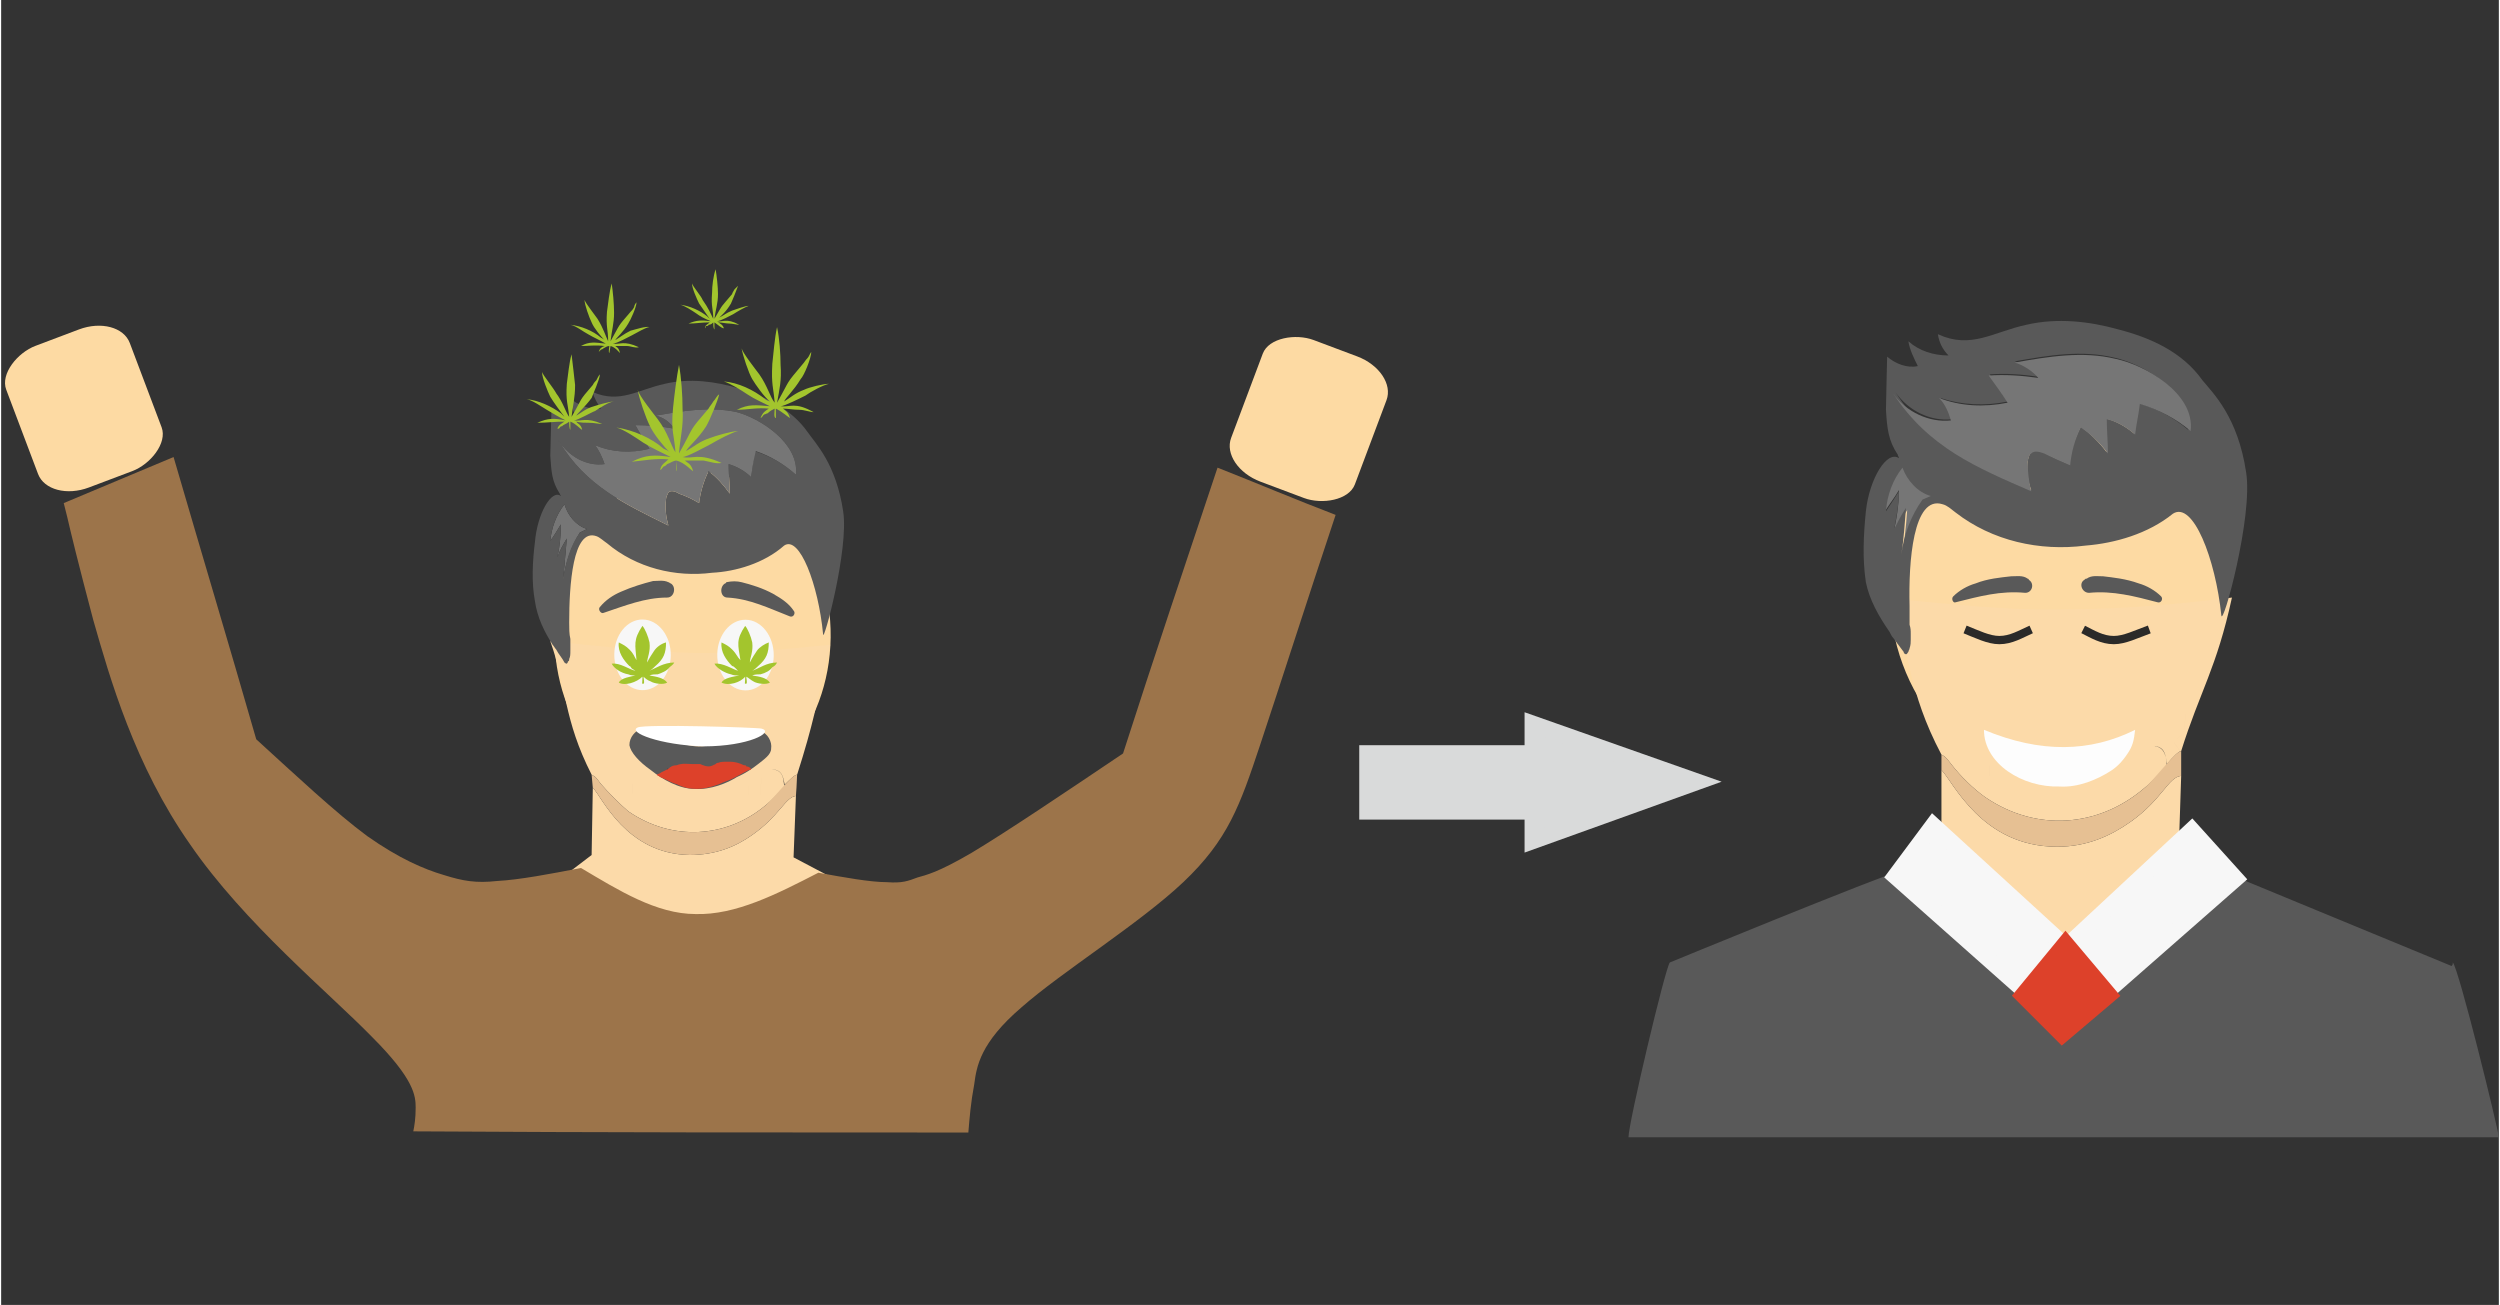 <?xml version="1.0" encoding="UTF-8"?>
<!DOCTYPE svg PUBLIC "-//W3C//DTD SVG 1.1//EN" "http://www.w3.org/Graphics/SVG/1.1/DTD/svg11.dtd">
<!-- Creator: CorelDRAW 2017 -->
<svg xmlns="http://www.w3.org/2000/svg" xml:space="preserve" width="364px" height="190px" version="1.1" style="shape-rendering:geometricPrecision; text-rendering:geometricPrecision; image-rendering:optimizeQuality; fill-rule:evenodd; clip-rule:evenodd"
viewBox="0 0 21.15 11.05"
 xmlns:xlink="http://www.w3.org/1999/xlink">
 <rect x="0" y="0" width="21.15" height="11.05" fill="#333333" stroke="none"/>
 <defs>
  <style type="text/css">
   <![CDATA[
    .str4 {stroke:#D9DADA;stroke-width:0.14;stroke-miterlimit:22.926}
    .str2 {stroke:#F7F7F7;stroke-width:0.14;stroke-miterlimit:22.926}
    .str1 {stroke:#2B2A29;stroke-width:0.07;stroke-miterlimit:22.926}
    .str0 {stroke:#2B2A29;stroke-width:0.05;stroke-miterlimit:22.926}
    .str3 {stroke:#DD412A;stroke-width:0.05;stroke-miterlimit:22.926}
    .fil0 {fill:none}
    .fil4 {fill:#2B2A29}
    .fil8 {fill:#595959}
    .fil13 {fill:#9C744A}
    .fil17 {fill:#A3C52D}
    .fil16 {fill:#A3C52D}
    .fil10 {fill:#DD412A}
    .fil3 {fill:#E6C093}
    .fil7 {fill:#F7F7F7}
    .fil2 {fill:#FCDAA9}
    .fil1 {fill:#FDDAA3}
    .fil15 {fill:#FDFDFD}
    .fil9 {fill:white}
    .fil18 {fill:#D9DADA;fill-rule:nonzero}
    .fil11 {fill:#767676;fill-rule:nonzero}
    .fil14 {fill:#767676;fill-rule:nonzero}
    .fil12 {fill:#595959;fill-rule:nonzero}
    .fil6 {fill:#595959;fill-rule:nonzero}
    .fil5 {fill:#F2F2F2;fill-rule:nonzero}
   ]]>
  </style>
 </defs>
 <g id="Слой_x0020_1">
  <rect class="fil0" width="21.15" height="11.05"/>
  <g id="_349184685792">
   <ellipse class="fil1" transform="matrix(0.529 0.007 -0.008 0.647 5.855 5.382)" rx="2.21" ry="2.15"/>
   <g>
    <path class="fil2" d="M5.9 6.37c0.08,0 0.2,0.02 0.23,-0.04 0.06,-0.14 -0.22,-0.1 -0.3,-0.1l0.01 -0.09c0.07,0 0.28,-0.01 0.33,0.02 0.09,0.05 0.13,0.19 0.02,0.25 0,0 0,0.01 0.01,0.01l0.01 0.03c0,0 0.01,0 0.01,0.01 0.02,0.04 0.04,0.05 0.03,0.11 0,0.22 -0.25,0.16 -0.43,0.16l0 -0.09c0.09,-0.01 0.29,0.04 0.32,-0.06 0.04,-0.15 -0.15,-0.12 -0.25,-0.13l0.01 -0.08zm-0.45 0.05c0.12,-0.06 0.23,-0.02 0.19,-0.19l-0.27 -0.01 0.01 -0.08c0.19,-0.01 0.39,-0.04 0.37,0.19 -0.02,0.21 -0.31,0.07 -0.28,0.29 0.1,0.03 0.21,-0.02 0.27,0.04l0 0.04c-0.05,0.05 -0.33,0.02 -0.39,0.02 0,-0.14 -0.02,-0.25 0.1,-0.3zm-0.26 0.29c-0.03,-0.12 0.02,-0.39 -0.01,-0.47 -0.02,-0.04 -0.03,0.01 -0.03,-0.11l0.14 0.01 -0.02 0.58 -0.08 -0.01zm-0.19 -0.15c0.04,0.02 0.04,0.03 0.08,0.08 0.06,0.07 0.16,0.17 0.23,0.23 0.38,0.26 0.83,0.22 1.15,-0.04 0.08,-0.06 0.13,-0.14 0.18,-0.14 -0.02,-0.17 -0.04,-0.18 -0.2,-0.18l-0.01 0.22 -0.1 0c-0.01,-0.09 -0.01,-0.51 0.02,-0.58 0.12,0 0.33,-0.02 0.38,0.04 0.04,0.04 0.04,0.11 0.04,0.17 -0.01,0.12 -0.04,0.06 -0.08,0.14 0,0 0.02,0.03 0.02,0.03 0.02,0.02 0,0.01 0.03,0.03 0.14,-0.44 0.16,-0.58 0.28,-1.1 -0.42,0.04 -0.7,0.07 -1.13,0.07 -0.44,-0.01 -0.82,-0.06 -1.24,-0.1 0.14,0.39 0.11,0.66 0.35,1.13zm0.19 0.15l0.08 0.01 0.02 -0.58 -0.14 -0.01c0,0.12 0.01,0.07 0.03,0.11 0.03,0.08 -0.02,0.35 0.01,0.47zm0.18 -0.49l0.27 0.01c0.04,0.17 -0.07,0.13 -0.19,0.19 -0.12,0.05 -0.1,0.16 -0.1,0.3 0.06,0 0.34,0.03 0.39,-0.02l0 -0.04c-0.06,-0.06 -0.17,-0.01 -0.27,-0.04 -0.03,-0.22 0.26,-0.08 0.28,-0.29 0.02,-0.23 -0.18,-0.2 -0.37,-0.19l-0.01 0.08zm0.46 0.01c0.08,0 0.36,-0.04 0.3,0.1 -0.03,0.06 -0.15,0.04 -0.23,0.04l-0.01 0.08c0.1,0.01 0.29,-0.02 0.25,0.13 -0.03,0.1 -0.23,0.05 -0.32,0.06l0 0.09c0.18,0 0.43,0.06 0.43,-0.16 0.01,-0.06 -0.01,-0.07 -0.03,-0.11 0,-0.01 -0.01,-0.01 -0.01,-0.01l-0.01 -0.03c-0.01,0 -0.01,-0.01 -0.01,-0.01 0.11,-0.06 0.07,-0.2 -0.02,-0.25 -0.05,-0.03 -0.26,-0.02 -0.33,-0.02l-0.01 0.09zm0.84 0.1c-0.01,0.12 -0.12,0.08 -0.23,0.08l0 -0.17c0.1,0 0.23,-0.03 0.23,0.09zm-0.32 -0.18c-0.03,0.07 -0.03,0.49 -0.02,0.58l0.1 0 0.01 -0.22c0.14,0 0.18,0.01 0.19,0.14 0.05,-0.05 0.09,-0.09 0.11,-0.09 -0.03,-0.02 -0.01,-0.01 -0.03,-0.03l-0.02 -0.03c0.04,-0.08 0.07,-0.02 0.08,-0.14 0,-0.06 0,-0.13 -0.04,-0.17 -0.05,-0.06 -0.26,-0.04 -0.38,-0.04zm0.09 0.26c0.11,0 0.22,0.04 0.23,-0.08 0,-0.12 -0.13,-0.09 -0.23,-0.09l0 0.17z"/>
    <path class="fil2" d="M5 7.24l-0.21 0.16c-0.05,0.38 0.91,0.74 1.04,0.75l0.84 -0.21 0.4 -0.49 -0.36 -0.19 0.02 -0.52c-0.09,0.01 -0.14,0.17 -0.37,0.33 -0.14,0.1 -0.31,0.17 -0.53,0.17 -0.54,-0.01 -0.74,-0.49 -0.82,-0.57l-0.01 0.57z"/>
    <path class="fil3" d="M5.01 6.67c0.08,0.08 0.28,0.56 0.82,0.57 0.22,0 0.39,-0.07 0.53,-0.17 0.23,-0.16 0.28,-0.32 0.37,-0.33 0.01,-0.14 0,0 0.01,-0.18 -0.05,0 -0.2,0.21 -0.28,0.27 -0.32,0.26 -0.77,0.3 -1.15,0.04 -0.07,-0.06 -0.17,-0.16 -0.23,-0.23 -0.04,-0.05 -0.04,-0.06 -0.08,-0.08l0.01 0.11z"/>
   </g>
   <path class="fil4" d="M5.89 6.58c0.06,0 0.13,-0.03 0.17,-0.07 0.02,-0.01 0.04,-0.04 0.05,-0.07 0.02,-0.03 0.02,-0.06 0.03,-0.11 -0.15,0.1 -0.31,0.1 -0.49,0 0,0.15 0.12,0.25 0.24,0.25z"/>
   <g>
    <path class="fil5" d="M6.84 5.36c0,0 0,0 0,0l0 -0.06c0,0 0,0 0,0l0 0.06z"/>
    <path class="fil6" d="M5.65 4.93c-0.04,-0.02 -0.09,-0.01 -0.13,-0.01 -0.08,0.02 -0.18,0.05 -0.27,0.09 -0.07,0.03 -0.13,0.07 -0.18,0.13 -0.02,0.02 0.01,0.06 0.03,0.05 0.18,-0.06 0.35,-0.13 0.54,-0.13 0.06,0 0.08,-0.09 0.03,-0.12 -0.01,0 -0.01,-0.01 -0.02,-0.01z"/>
    <path class="fil6" d="M6.14 4.93c0.05,-0.01 0.09,-0.01 0.13,0 0.08,0.02 0.18,0.05 0.27,0.1 0.07,0.04 0.13,0.08 0.17,0.14 0.02,0.02 0,0.06 -0.03,0.05 -0.18,-0.07 -0.34,-0.15 -0.53,-0.16 -0.06,0 -0.07,-0.09 -0.02,-0.12 0,0 0.01,0 0.01,-0.01z"/>
    <ellipse class="fil7" transform="matrix(0.556 0.01 -0.007 0.767 5.431 5.545)" rx="0.43" ry="0.39"/>
    <ellipse class="fil7" transform="matrix(0.556 0.01 -0.007 0.767 6.303 5.547)" rx="0.43" ry="0.39"/>
   </g>
   <path class="fil8" d="M5.58 6.22c0.07,0.04 0.16,0.08 0.24,0.09 0.08,0.02 0.15,0.01 0.22,-0.01 0.07,-0.02 0.14,-0.05 0.21,-0.08 0.06,-0.03 0.13,-0.06 0.18,-0.03 0.06,0.02 0.1,0.09 0.09,0.15 0,0.05 -0.06,0.09 -0.11,0.13 -0.04,0.03 -0.09,0.07 -0.18,0.11 -0.08,0.05 -0.22,0.11 -0.36,0.1 -0.13,0 -0.27,-0.08 -0.37,-0.16 -0.1,-0.07 -0.17,-0.15 -0.18,-0.21 0,-0.07 0.05,-0.12 0.1,-0.14 0.05,-0.01 0.09,0.02 0.16,0.05z"/>
   <path class="fil9" d="M6.44 6.17c0.11,0.03 -0.11,0.15 -0.49,0.15 -0.37,-0.01 -0.65,-0.12 -0.56,-0.16 0.06,-0.03 1.02,0 1.05,0.01z"/>
   <path class="fil0 str0" d="M5.63 6.53c0.05,0.03 0.09,0.05 0.14,0.07 0.04,0.02 0.08,0.03 0.13,0.03 0.04,0 0.09,-0.01 0.15,-0.04 0.06,-0.02 0.14,-0.06 0.21,-0.1"/>
   <path class="fil10" d="M5.58 6.58c0.05,0.02 0.1,0.05 0.14,0.06 0.06,0.03 0.11,0.04 0.17,0.04 0.05,0 0.11,-0.01 0.19,-0.04 0.04,-0.02 0.08,-0.03 0.12,-0.05 0.04,-0.02 0.09,-0.05 0.13,-0.07 0.01,0 0.02,0 0.02,-0.01 -0.01,-0.01 -0.02,-0.02 -0.04,-0.02 0,-0.01 -0.01,-0.01 -0.02,-0.01 -0.04,-0.02 -0.08,-0.03 -0.12,-0.03 0,0 -0.01,0 -0.01,0 -0.04,0 -0.07,0 -0.09,0.01 -0.01,0 -0.01,0 -0.02,0.01 -0.02,0.01 -0.04,0.02 -0.06,0.02 -0.02,0 -0.05,-0.01 -0.07,-0.02 -0.02,0 -0.03,0 -0.07,0 -0.03,0 -0.08,-0.01 -0.13,0.01 -0.03,0 -0.05,0.01 -0.07,0.03 -0.02,0.01 -0.04,0.02 -0.06,0.03 -0.01,0.01 -0.02,0.01 -0.04,0.02 0,0 0,0 0,0 0.01,0.01 0.02,0.01 0.03,0.02z"/>
   <path class="fil11" d="M4.71 4.72c0.02,-0.06 0.05,-0.11 0.08,-0.16 -0.01,0.12 -0.02,0.23 -0.03,0.34 0.02,-0.14 0.07,-0.28 0.14,-0.39l0.06 -0.03c-0.09,-0.03 -0.16,-0.11 -0.19,-0.21 -0.07,0.09 -0.11,0.2 -0.12,0.31 0.03,-0.04 0.06,-0.09 0.09,-0.14 0,0.09 -0.01,0.19 -0.03,0.28z"/>
   <path class="fil12" d="M4.77 4.27c0.03,0.1 0.1,0.18 0.19,0.21l-0.06 0.03c-0.08,0.11 -0.12,0.25 -0.14,0.39 0.01,-0.11 0.02,-0.22 0.03,-0.34 -0.03,0.05 -0.06,0.1 -0.08,0.16 0.02,-0.09 0.03,-0.19 0.03,-0.28 -0.03,0.05 -0.06,0.1 -0.09,0.14 0.01,-0.11 0.05,-0.22 0.12,-0.31zm0.34 -0.34c-0.02,-0.06 -0.05,-0.12 -0.08,-0.16 0.14,0.06 0.3,0.07 0.46,0.03 -0.04,-0.06 -0.08,-0.13 -0.12,-0.2 0.11,0 0.22,0.01 0.33,0.03 -0.04,-0.06 -0.1,-0.1 -0.16,-0.11 0.23,-0.04 0.46,-0.08 0.69,-0.03 0.19,0.05 0.53,0.26 0.5,0.53 -0.1,-0.09 -0.22,-0.16 -0.35,-0.2 -0.01,0.08 -0.02,0.15 -0.03,0.22 -0.05,-0.05 -0.12,-0.09 -0.19,-0.11 0,0.09 0.01,0.17 0.01,0.25 -0.05,-0.07 -0.11,-0.14 -0.18,-0.19 -0.04,0.08 -0.07,0.18 -0.08,0.27 -0.05,-0.03 -0.11,-0.06 -0.17,-0.08 -0.03,-0.02 -0.07,-0.03 -0.09,-0.01 -0.01,0.02 -0.02,0.04 -0.02,0.06 -0.01,0.07 0,0.15 0.02,0.22 -0.36,-0.18 -0.7,-0.33 -0.93,-0.72 0.09,0.14 0.24,0.22 0.39,0.2zm-0.34 1.68c0,0 0.01,0.01 0.02,0.01l0 0c0,0 0.01,-0.01 0.01,-0.02 0.01,0 0.01,-0.01 0.01,-0.02l0 0c0.01,-0.02 0.01,-0.04 0.01,-0.07 0,0 0,0 0,-0.01 0,0 0,-0.01 0,-0.01 0,-0.01 0,-0.01 0,-0.02 0,-0.02 0,-0.04 0,-0.06l0 0 0 0 0 0c-0.01,-0.04 -0.01,-0.09 -0.01,-0.14 0,-0.31 0.03,-0.8 0.23,-0.73 0.03,0.01 0.06,0.04 0.09,0.06 0.25,0.21 0.58,0.29 0.89,0.25 0.2,-0.01 0.44,-0.08 0.61,-0.23 0.13,-0.09 0.29,0.33 0.33,0.75 0,0.09 0.22,-0.72 0.17,-1.04 -0.06,-0.4 -0.23,-0.57 -0.3,-0.67 -0.14,-0.2 -0.36,-0.3 -0.58,-0.37 -0.2,-0.06 -0.42,-0.09 -0.63,-0.04 -0.23,0.05 -0.38,0.17 -0.61,0.07 0.01,0.05 0.04,0.1 0.07,0.14 -0.1,0.01 -0.2,-0.03 -0.28,-0.1 0.02,0.06 0.05,0.13 0.07,0.18 -0.07,0.02 -0.16,-0.02 -0.21,-0.07 0,0.04 -0.01,0.34 -0.01,0.39 0.01,0.13 0.01,0.21 0.08,0.32 0,0.01 0.01,0.01 0.01,0.02 -0.08,-0.06 -0.2,0.15 -0.22,0.39 -0.02,0.16 -0.03,0.34 0,0.5 0.02,0.14 0.08,0.26 0.15,0.37 0.01,0.01 0.02,0.03 0.03,0.04 0.02,0.04 0.05,0.07 0.07,0.11z"/>
   <path class="fil11" d="M5.65 4.45c-0.02,-0.07 -0.03,-0.15 -0.02,-0.22 0,-0.02 0.01,-0.04 0.02,-0.06 0.02,-0.02 0.06,-0.01 0.09,0.01 0.06,0.02 0.12,0.05 0.17,0.08 0.01,-0.09 0.04,-0.19 0.08,-0.27 0.07,0.05 0.13,0.12 0.18,0.19 0,-0.08 -0.01,-0.16 -0.01,-0.25 0.07,0.02 0.14,0.06 0.19,0.11 0.01,-0.07 0.02,-0.14 0.04,-0.22 0.12,0.04 0.24,0.11 0.34,0.2 0.03,-0.27 -0.31,-0.48 -0.5,-0.53 -0.23,-0.05 -0.46,-0.01 -0.69,0.03 0.06,0.01 0.12,0.05 0.16,0.11 -0.11,-0.02 -0.22,-0.03 -0.33,-0.03 0.04,0.07 0.08,0.14 0.12,0.2 -0.16,0.04 -0.32,0.03 -0.46,-0.03 0.03,0.04 0.06,0.1 0.08,0.16 -0.15,0.02 -0.3,-0.06 -0.39,-0.2 0.23,0.39 0.57,0.54 0.93,0.72z"/>
  </g>
  <rect class="fil1" transform="matrix(0.19 -0.506 0.708 0.266 10.324 3.951)" width="2.37" height="1.48" rx="0.48" ry="0.48"/>
  <path class="fil13" d="M4.91 7.35c-0.26,0.05 -0.52,0.1 -0.71,0.11 -0.18,0.02 -0.29,0 -0.45,-0.05 -0.17,-0.05 -0.38,-0.14 -0.65,-0.33 -0.27,-0.2 -0.6,-0.51 -0.94,-0.82 -0.23,-0.8 -0.47,-1.6 -0.7,-2.39 -0.31,0.13 -0.62,0.26 -0.93,0.39 0,0 0,0 0.03,0.12 0.03,0.13 0.09,0.38 0.22,0.87 0.14,0.49 0.35,1.23 0.82,1.9 0.46,0.67 1.18,1.26 1.54,1.63 0.36,0.36 0.37,0.5 0.37,0.6 0,0.09 -0.01,0.15 -0.02,0.2 1.57,0.01 3.13,0.01 4.7,0.01 0.01,-0.12 0.02,-0.25 0.05,-0.41 0.02,-0.15 0.05,-0.35 0.4,-0.65 0.34,-0.3 1,-0.71 1.37,-1.06 0.38,-0.36 0.48,-0.65 0.65,-1.16 0.17,-0.51 0.4,-1.23 0.64,-1.95 -0.34,-0.13 -0.67,-0.27 -1,-0.4 -0.27,0.81 -0.54,1.61 -0.8,2.42 -0.49,0.33 -0.98,0.66 -1.28,0.84 -0.29,0.17 -0.39,0.19 -0.46,0.21 -0.08,0.03 -0.13,0.05 -0.26,0.04 -0.14,0 -0.36,-0.04 -0.58,-0.08 -0.35,0.18 -0.7,0.36 -1.04,0.35 -0.33,0 -0.65,-0.2 -0.97,-0.39z"/>
  <rect class="fil1" transform="matrix(-0.191 -0.506 0.707 -0.267 0.404 4.256)" width="2.37" height="1.48" rx="0.48" ry="0.48"/>
  <ellipse class="fil1" cx="17.41" cy="4.99" rx="1.42" ry="1.63"/>
  <g id="_349184693792">
   <path class="fil2" d="M17.47 6.15c0.1,0 0.25,0.03 0.28,-0.05 0.07,-0.16 -0.26,-0.11 -0.36,-0.11l0.02 -0.1c0.08,-0.01 0.32,-0.02 0.38,0.02 0.11,0.06 0.16,0.21 0.03,0.28 0,0.01 0,0.01 0.01,0.02l0.01 0.03c0.01,0 0.01,0.01 0.01,0.01 0.03,0.05 0.05,0.07 0.05,0.13 -0.01,0.26 -0.3,0.19 -0.51,0.19l0 -0.1c0.11,-0.02 0.34,0.04 0.37,-0.07 0.05,-0.18 -0.17,-0.14 -0.29,-0.15l0 -0.1zm-0.52 0.06c0.14,-0.06 0.27,-0.02 0.22,-0.22l-0.32 -0.01 0.01 -0.09c0.22,-0.02 0.46,-0.05 0.44,0.22 -0.02,0.25 -0.36,0.08 -0.32,0.35 0.12,0.03 0.24,-0.04 0.31,0.03l0 0.06c-0.06,0.05 -0.39,0.03 -0.45,0.02 0,-0.16 -0.03,-0.29 0.11,-0.36zm-0.3 0.36c-0.03,-0.15 0.02,-0.46 -0.02,-0.56 -0.02,-0.05 -0.03,0.01 -0.04,-0.12l0.16 0 -0.01 0.68 -0.09 0zm-0.22 -0.18c0.04,0.02 0.05,0.04 0.09,0.09 0.07,0.09 0.18,0.2 0.28,0.27 0.44,0.3 0.96,0.25 1.34,-0.07 0.09,-0.07 0.15,-0.16 0.2,-0.17 -0.01,-0.19 -0.04,-0.2 -0.23,-0.2l0 0.26 -0.12 0c-0.02,-0.11 -0.02,-0.6 0.01,-0.69 0.15,0.01 0.39,-0.02 0.45,0.05 0.04,0.04 0.05,0.12 0.04,0.2 -0.01,0.14 -0.04,0.07 -0.09,0.16 0,0 0.03,0.04 0.03,0.04 0.02,0.03 0,0.01 0.03,0.03 0.16,-0.51 0.3,-0.7 0.43,-1.3 -0.49,0.06 -0.94,0.1 -1.44,0.1 -0.51,0.01 -0.96,-0.05 -1.45,-0.09 0.17,0.46 0.14,0.77 0.43,1.32zm0.22 0.18l0.09 0 0.01 -0.68 -0.16 0c0.01,0.13 0.02,0.07 0.04,0.12 0.04,0.1 -0.01,0.41 0.02,0.56zm0.2 -0.59l0.32 0.01c0.05,0.2 -0.08,0.16 -0.22,0.22 -0.14,0.07 -0.11,0.2 -0.11,0.36 0.06,0.01 0.39,0.03 0.45,-0.02l0 -0.06c-0.07,-0.07 -0.19,0 -0.31,-0.03 -0.04,-0.27 0.3,-0.1 0.32,-0.35 0.02,-0.27 -0.22,-0.24 -0.44,-0.22l-0.01 0.09zm0.54 0.01c0.1,0 0.43,-0.05 0.36,0.11 -0.03,0.08 -0.18,0.05 -0.28,0.05l0 0.1c0.12,0.01 0.34,-0.03 0.29,0.15 -0.03,0.11 -0.26,0.05 -0.37,0.07l0 0.1c0.21,0 0.5,0.07 0.51,-0.19 0,-0.06 -0.02,-0.08 -0.05,-0.13 0,0 0,-0.01 -0.01,-0.01l-0.01 -0.03c-0.01,-0.01 -0.01,-0.01 -0.01,-0.02 0.13,-0.07 0.08,-0.22 -0.03,-0.28 -0.06,-0.04 -0.3,-0.03 -0.38,-0.02l-0.02 0.1zm0.99 0.1c-0.01,0.14 -0.14,0.1 -0.27,0.1l0 -0.2c0.12,0 0.27,-0.04 0.27,0.1zm-0.38 -0.21c-0.03,0.09 -0.03,0.58 -0.01,0.69l0.12 0 0 -0.26c0.17,0 0.21,0.01 0.23,0.16 0.05,-0.06 0.1,-0.11 0.12,-0.11 -0.03,-0.02 -0.01,0 -0.03,-0.03l-0.03 -0.04c0.05,-0.09 0.08,-0.02 0.09,-0.16 0.01,-0.08 0,-0.16 -0.04,-0.2 -0.06,-0.07 -0.3,-0.04 -0.45,-0.05zm0.11 0.31c0.13,0 0.26,0.04 0.27,-0.1 0,-0.14 -0.15,-0.1 -0.27,-0.1l0 0.2z"/>
   <path class="fil2" d="M16.43 7.18c0.09,0.04 -0.33,0.14 -0.24,0.19 -0.06,0.45 1.14,0.99 1.3,1l0.92 -0.39 0.46 -0.58 -0.43 -0.22 0.02 -0.61c-0.11,0.01 -0.16,0.2 -0.43,0.39 -0.17,0.12 -0.37,0.21 -0.62,0.21 -0.64,0 -0.88,-0.55 -0.98,-0.65l0 0.66z"/>
   <path class="fil3" d="M16.43 6.52c0.1,0.1 0.34,0.65 0.98,0.65 0.25,0 0.45,-0.09 0.62,-0.21 0.27,-0.19 0.32,-0.38 0.43,-0.39 0,-0.16 0,0 0,-0.21 -0.05,0 -0.23,0.25 -0.32,0.32 -0.38,0.32 -0.9,0.37 -1.34,0.07 -0.1,-0.07 -0.21,-0.18 -0.28,-0.27 -0.04,-0.05 -0.05,-0.07 -0.09,-0.09l0 0.13z"/>
   <path class="fil8" d="M14.13 8.15c-0.04,0.05 -0.35,1.36 -0.35,1.48l7.37 0c-0.01,-0.09 -0.34,-1.43 -0.39,-1.48 0,0 0,0.01 0,0.01 0,0.01 -0.01,0.02 -0.01,0.02l-1.72 -0.71 -0.3 -0.13c-0.29,0.84 -0.79,0.28 -1.31,0.62 -0.4,-0.41 -1.03,0.02 -1.25,-0.62 -0.34,0.11 -2.04,0.81 -2.04,0.81z"/>
  </g>
  <path class="fil14" d="M16.02 4.53c0.04,-0.08 0.08,-0.15 0.12,-0.21 -0.01,0.15 -0.03,0.31 -0.05,0.46 0.03,-0.19 0.1,-0.38 0.21,-0.54l0.09 -0.04c-0.13,-0.04 -0.24,-0.15 -0.28,-0.28 -0.1,0.12 -0.16,0.27 -0.17,0.43 0.04,-0.07 0.09,-0.13 0.13,-0.2 0,0.13 -0.02,0.25 -0.05,0.38z"/>
  <path class="fil6" d="M16.1 3.96c0.04,0.11 0.13,0.21 0.24,0.24l-0.07 0.03c-0.1,0.14 -0.16,0.3 -0.18,0.47 0.02,-0.13 0.03,-0.27 0.04,-0.4 -0.04,0.06 -0.07,0.12 -0.1,0.18 0.02,-0.11 0.04,-0.21 0.04,-0.32 -0.03,0.05 -0.07,0.11 -0.11,0.17 0.01,-0.14 0.06,-0.27 0.14,-0.37zm0.42 -0.41c-0.02,-0.07 -0.05,-0.13 -0.1,-0.18 0.18,0.06 0.38,0.07 0.57,0.03 -0.05,-0.08 -0.1,-0.15 -0.15,-0.23 0.14,-0.01 0.27,0 0.41,0.02 -0.05,-0.06 -0.12,-0.11 -0.2,-0.13 0.28,-0.05 0.57,-0.1 0.85,-0.03 0.23,0.05 0.66,0.29 0.62,0.61 -0.13,-0.11 -0.27,-0.18 -0.43,-0.23 -0.01,0.09 -0.02,0.17 -0.03,0.26 -0.07,-0.06 -0.16,-0.11 -0.25,-0.13 0.01,0.1 0.01,0.2 0.02,0.29 -0.06,-0.08 -0.14,-0.16 -0.22,-0.22 -0.05,0.1 -0.09,0.21 -0.1,0.32 -0.07,-0.03 -0.14,-0.06 -0.21,-0.1 -0.04,-0.01 -0.08,-0.03 -0.11,0 -0.02,0.02 -0.02,0.04 -0.03,0.07 -0.01,0.09 0,0.17 0.03,0.25 -0.45,-0.2 -0.86,-0.37 -1.15,-0.83 0.11,0.16 0.3,0.25 0.48,0.23zm-0.41 1.97c0,0.01 0.01,0.02 0.02,0.02l0 0c0.01,0 0.01,-0.01 0.02,-0.02 0,-0.01 0.01,-0.02 0.01,-0.03l0 0c0.01,-0.03 0.01,-0.05 0.01,-0.07 0,-0.01 0,-0.01 0,-0.02 0,-0.01 0,-0.01 0,-0.02 0,0 0,-0.01 0,-0.01 0,-0.03 0,-0.05 -0.01,-0.08l0 0 0 0 0 0c0,-0.05 0,-0.1 0,-0.16 -0.01,-0.37 0.03,-0.94 0.28,-0.86 0.04,0.01 0.07,0.04 0.11,0.07 0.31,0.24 0.71,0.33 1.1,0.28 0.25,-0.02 0.53,-0.1 0.74,-0.27 0.17,-0.11 0.36,0.38 0.41,0.86 0.01,0.11 0.27,-0.84 0.21,-1.21 -0.07,-0.47 -0.28,-0.67 -0.37,-0.78 -0.17,-0.24 -0.44,-0.36 -0.71,-0.43 -0.25,-0.07 -0.52,-0.1 -0.78,-0.04 -0.28,0.06 -0.47,0.21 -0.75,0.08 0.01,0.07 0.04,0.13 0.09,0.18 -0.13,0 -0.25,-0.04 -0.34,-0.12 0.01,0.07 0.05,0.15 0.08,0.21 -0.09,0.02 -0.19,-0.02 -0.26,-0.08 0,0.05 -0.01,0.39 -0.01,0.45 0.01,0.16 0.02,0.26 0.1,0.38 0,0.01 0.01,0.02 0.01,0.03 -0.1,-0.07 -0.25,0.17 -0.28,0.45 -0.02,0.2 -0.03,0.4 0,0.6 0.03,0.15 0.11,0.29 0.2,0.42 0.01,0.02 0.02,0.04 0.03,0.05 0.03,0.04 0.06,0.08 0.09,0.12z"/>
  <path class="fil14" d="M17.19 4.16c-0.02,-0.08 -0.03,-0.17 -0.03,-0.25 0.01,-0.03 0.01,-0.06 0.03,-0.07 0.03,-0.03 0.08,-0.01 0.11,0 0.08,0.04 0.15,0.07 0.22,0.1 0.01,-0.11 0.04,-0.22 0.09,-0.32 0.09,0.06 0.17,0.14 0.23,0.22 0,-0.09 -0.01,-0.19 -0.01,-0.29 0.09,0.02 0.17,0.07 0.24,0.13 0.01,-0.09 0.03,-0.17 0.04,-0.26 0.16,0.05 0.3,0.12 0.43,0.23 0.04,-0.32 -0.39,-0.56 -0.63,-0.61 -0.28,-0.07 -0.58,-0.02 -0.86,0.03 0.07,0.02 0.15,0.07 0.2,0.13 -0.14,-0.02 -0.28,-0.03 -0.42,-0.02 0.05,0.07 0.11,0.15 0.16,0.23 -0.2,0.04 -0.4,0.03 -0.58,-0.04 0.05,0.05 0.08,0.12 0.1,0.19 -0.18,0.02 -0.38,-0.07 -0.49,-0.23 0.3,0.46 0.71,0.63 1.17,0.83z"/>
  <g id="_349184695392">
   <path class="fil15" d="M17.43 6.66c0.16,0.01 0.32,-0.06 0.43,-0.13 0.05,-0.03 0.1,-0.08 0.14,-0.14 0.05,-0.07 0.06,-0.12 0.07,-0.21 -0.38,0.19 -0.8,0.2 -1.28,0 0,0.29 0.33,0.49 0.64,0.48z"/>
   <path class="fil0 str1" d="M16.63 5.33c0.1,0.04 0.2,0.09 0.29,0.09 0.1,0 0.18,-0.05 0.27,-0.09"/>
   <path class="fil5" d="M18.62 5.29c0,0 0,0 0,0l0 -0.06c0,0 0,0 0,0l0 0.06z"/>
   <path class="fil6" d="M17.16 4.9c-0.04,-0.03 -0.09,-0.02 -0.14,-0.02 -0.09,0.01 -0.2,0.02 -0.3,0.06 -0.07,0.02 -0.14,0.06 -0.19,0.11 -0.02,0.02 0,0.06 0.02,0.05 0.2,-0.05 0.38,-0.1 0.59,-0.08 0.06,0 0.08,-0.08 0.03,-0.11 0,-0.01 -0.01,-0.01 -0.01,-0.01z"/>
   <path class="fil0 str1" d="M18.19 5.33c-0.11,0.04 -0.21,0.09 -0.3,0.09 -0.1,0 -0.18,-0.05 -0.26,-0.09"/>
   <path class="fil6" d="M17.66 4.9c0.04,-0.03 0.09,-0.02 0.14,-0.02 0.08,0.01 0.19,0.02 0.3,0.06 0.07,0.02 0.14,0.06 0.19,0.11 0.02,0.02 0,0.06 -0.03,0.05 -0.19,-0.05 -0.38,-0.1 -0.58,-0.08 -0.06,0 -0.09,-0.08 -0.04,-0.11 0.01,-0.01 0.01,-0.01 0.02,-0.01z"/>
  </g>
  <path class="fil16" d="M6.1 5.44c-0.01,0.08 0.04,0.15 0.09,0.2 0.01,0 0.02,0.01 0.03,0.02 0.01,0.01 0.01,0.01 0.02,0.02 -0.04,-0.01 -0.13,-0.07 -0.2,-0.06 0.02,0.04 0.09,0.08 0.14,0.09 0.02,0.01 0.05,0.01 0.07,0.01 -0.05,0.01 -0.13,0.02 -0.15,0.06 0.06,0.03 0.16,0 0.2,-0.05l0 0.02c0,0.04 -0.01,0.04 0.01,0.04 0.01,-0.01 0,-0.04 0,-0.06 0.02,0.01 0.04,0.03 0.06,0.04 0.03,0.02 0.11,0.03 0.14,0.01 -0.03,-0.04 -0.08,-0.05 -0.15,-0.06 0.02,-0.01 0.05,-0.01 0.07,-0.01 0.04,-0.01 0.08,-0.03 0.1,-0.06 0.02,-0.01 0.03,-0.02 0.04,-0.04 -0.09,0 -0.15,0.05 -0.21,0.07 0.02,-0.01 0.04,-0.03 0.05,-0.04 0.07,-0.06 0.09,-0.11 0.09,-0.2 -0.03,0.01 -0.08,0.04 -0.1,0.07 -0.02,0.03 -0.04,0.06 -0.06,0.1 0,-0.04 0.03,-0.09 0.02,-0.17 -0.01,-0.05 -0.04,-0.12 -0.06,-0.14 -0.08,0.12 -0.06,0.16 -0.04,0.29 -0.03,-0.03 -0.03,-0.05 -0.07,-0.09 -0.03,-0.03 -0.05,-0.04 -0.09,-0.06z"/>
  <path class="fil16" d="M5.23 5.44c-0.01,0.08 0.04,0.15 0.09,0.2 0.01,0 0.01,0.01 0.02,0.02 0.01,0.01 0.02,0.01 0.03,0.02 -0.05,-0.01 -0.13,-0.07 -0.2,-0.06 0.02,0.04 0.08,0.08 0.14,0.09 0.02,0.01 0.05,0.01 0.06,0.01 -0.04,0.01 -0.12,0.02 -0.14,0.06 0.05,0.03 0.15,0 0.2,-0.05l0 0.02c0,0.04 -0.01,0.04 0.01,0.04 0.01,-0.01 0,-0.04 0,-0.06 0.01,0.01 0.03,0.03 0.06,0.04 0.03,0.02 0.11,0.03 0.14,0.01 -0.03,-0.04 -0.09,-0.05 -0.15,-0.06 0.02,-0.01 0.05,-0.01 0.07,-0.01 0.03,-0.01 0.08,-0.03 0.1,-0.06 0.01,-0.01 0.03,-0.02 0.04,-0.04 -0.09,0 -0.16,0.05 -0.21,0.07 0.02,-0.01 0.04,-0.03 0.05,-0.04 0.07,-0.06 0.09,-0.11 0.09,-0.2 -0.04,0.01 -0.08,0.04 -0.1,0.07 -0.02,0.03 -0.04,0.06 -0.06,0.1 0,-0.04 0.03,-0.09 0.02,-0.17 -0.01,-0.05 -0.04,-0.12 -0.06,-0.14 -0.08,0.12 -0.06,0.16 -0.05,0.29 -0.02,-0.03 -0.02,-0.05 -0.06,-0.09 -0.03,-0.03 -0.05,-0.04 -0.09,-0.06z"/>
  <path class="fil17" d="M5.39 3.3c0.01,0.07 0.07,0.24 0.1,0.3 0.03,0.07 0.12,0.18 0.17,0.23 -0.02,-0.02 -0.03,-0.02 -0.05,-0.03 -0.1,-0.09 -0.26,-0.16 -0.4,-0.18 0.07,0.02 0.17,0.09 0.23,0.13 0.08,0.05 0.15,0.08 0.23,0.12 -0.14,-0.02 -0.21,-0.02 -0.33,0.04 0.1,-0.01 0.2,-0.03 0.31,-0.02 -0.03,0.03 -0.06,0.04 -0.07,0.09 0.02,-0.01 0.01,-0.01 0.03,-0.03 0.01,0 0.02,-0.01 0.03,-0.02 0.03,-0.01 0.05,-0.03 0.08,-0.03 0,0.02 -0.01,0.08 0,0.09l0 -0.09c0.07,0.02 0.12,0.08 0.14,0.09 -0.02,-0.07 -0.05,-0.07 -0.07,-0.09 0.05,0 0.11,0 0.16,0 0.05,0.01 0.11,0.03 0.15,0.02 -0.2,-0.09 -0.24,-0.03 -0.33,-0.05 0.04,0 0.2,-0.09 0.24,-0.11 0.05,-0.03 0.18,-0.1 0.23,-0.11 -0.05,0 -0.19,0.04 -0.24,0.06 -0.09,0.03 -0.13,0.07 -0.2,0.11 0.01,-0.03 0.1,-0.1 0.17,-0.21 0.03,-0.05 0.1,-0.22 0.11,-0.27 -0.02,0.01 -0.03,0.04 -0.05,0.06 -0.01,0.02 -0.03,0.04 -0.04,0.06 -0.18,0.21 -0.11,0.13 -0.25,0.38 0.01,-0.14 0.04,-0.23 0.03,-0.38 0,-0.11 -0.01,-0.26 -0.03,-0.37 -0.02,0.1 -0.04,0.26 -0.05,0.36 -0.02,0.21 0.01,0.23 0.02,0.38 -0.04,-0.06 -0.06,-0.16 -0.15,-0.28 -0.03,-0.04 -0.16,-0.2 -0.17,-0.25z"/>
  <path class="fil17" d="M4.58 3.15c0,0.05 0.05,0.17 0.07,0.21 0.03,0.05 0.09,0.13 0.12,0.17 -0.01,-0.01 -0.02,-0.02 -0.03,-0.03 -0.08,-0.06 -0.19,-0.11 -0.29,-0.12 0.05,0.01 0.12,0.06 0.17,0.09 0.05,0.03 0.1,0.06 0.16,0.09 -0.1,-0.02 -0.15,-0.02 -0.24,0.02 0.08,0 0.15,-0.01 0.23,-0.01 -0.03,0.02 -0.05,0.03 -0.06,0.06 0.02,0 0.01,0 0.03,-0.02 0.01,0 0.01,0 0.02,-0.01 0.02,-0.01 0.04,-0.02 0.05,-0.03 0,0.02 0,0.06 0.01,0.07l0 -0.07c0.05,0.02 0.08,0.06 0.1,0.07 -0.01,-0.05 -0.04,-0.05 -0.05,-0.07 0.03,0.01 0.08,0.01 0.11,0.01 0.04,0 0.08,0.01 0.11,0.01 -0.14,-0.06 -0.17,-0.02 -0.24,-0.03 0.03,0 0.15,-0.07 0.18,-0.08 0.03,-0.02 0.12,-0.08 0.16,-0.08 -0.04,0 -0.14,0.03 -0.17,0.04 -0.07,0.02 -0.1,0.05 -0.15,0.08 0.01,-0.02 0.07,-0.07 0.13,-0.15 0.01,-0.03 0.07,-0.16 0.07,-0.2 -0.01,0.01 -0.02,0.03 -0.03,0.05 -0.01,0.01 -0.02,0.02 -0.03,0.04 -0.13,0.15 -0.08,0.1 -0.18,0.27 0.01,-0.09 0.03,-0.16 0.03,-0.27 -0.01,-0.08 -0.02,-0.19 -0.03,-0.26 -0.02,0.07 -0.03,0.18 -0.04,0.25 -0.01,0.15 0.01,0.17 0.02,0.28 -0.03,-0.04 -0.05,-0.12 -0.11,-0.2 -0.02,-0.04 -0.11,-0.15 -0.12,-0.18z"/>
  <path class="fil17" d="M6.27 2.95c0.01,0.06 0.06,0.21 0.09,0.26 0.03,0.05 0.1,0.15 0.15,0.19 -0.02,-0.01 -0.03,-0.01 -0.04,-0.02 -0.1,-0.08 -0.23,-0.14 -0.35,-0.15 0.06,0.02 0.14,0.07 0.2,0.11 0.06,0.04 0.13,0.07 0.19,0.1 -0.12,-0.01 -0.18,-0.02 -0.28,0.03 0.09,0 0.17,-0.02 0.27,-0.01 -0.03,0.02 -0.05,0.03 -0.07,0.08 0.02,-0.01 0.01,-0.01 0.03,-0.03 0.01,0 0.02,-0.01 0.03,-0.01 0.02,-0.02 0.04,-0.03 0.06,-0.04 0,0.02 -0.01,0.08 0.01,0.08l0 -0.08c0.06,0.03 0.1,0.07 0.12,0.08 -0.02,-0.06 -0.04,-0.06 -0.06,-0.08 0.04,0 0.09,0.01 0.14,0.01 0.04,0 0.09,0.02 0.12,0.02 -0.16,-0.09 -0.2,-0.04 -0.28,-0.05 0.03,0 0.17,-0.07 0.21,-0.09 0.04,-0.03 0.15,-0.09 0.2,-0.1 -0.05,0 -0.17,0.03 -0.21,0.05 -0.08,0.03 -0.12,0.07 -0.17,0.1 0.01,-0.03 0.08,-0.09 0.14,-0.19 0.03,-0.03 0.09,-0.18 0.09,-0.23 -0.01,0.01 -0.02,0.04 -0.03,0.05 -0.02,0.02 -0.03,0.04 -0.04,0.05 -0.16,0.19 -0.1,0.12 -0.22,0.33 0.02,-0.11 0.04,-0.19 0.03,-0.32 0,-0.09 -0.01,-0.23 -0.03,-0.32 -0.02,0.09 -0.03,0.22 -0.04,0.31 -0.01,0.18 0.01,0.2 0.02,0.33 -0.04,-0.05 -0.06,-0.14 -0.13,-0.24 -0.03,-0.04 -0.14,-0.18 -0.15,-0.22z"/>
  <path class="fil17" d="M5.85 2.4c0,0.04 0.04,0.13 0.06,0.17 0.02,0.03 0.07,0.1 0.09,0.13 -0.01,-0.01 -0.01,-0.01 -0.02,-0.02 -0.06,-0.05 -0.15,-0.09 -0.23,-0.1 0.04,0.01 0.1,0.05 0.13,0.07 0.04,0.03 0.08,0.05 0.13,0.07 -0.08,-0.01 -0.12,-0.01 -0.19,0.02 0.06,0 0.11,-0.01 0.18,-0.01 -0.02,0.02 -0.04,0.02 -0.04,0.05 0.01,-0.01 0,-0.01 0.01,-0.02 0.01,0 0.02,0 0.02,-0.01 0.02,0 0.03,-0.01 0.04,-0.02 0,0.02 0,0.05 0.01,0.06l0 -0.06c0.03,0.02 0.06,0.05 0.08,0.05 -0.01,-0.03 -0.03,-0.04 -0.05,-0.05 0.03,0 0.07,0.01 0.1,0.01 0.02,0 0.06,0.01 0.08,0.01 -0.11,-0.06 -0.14,-0.02 -0.19,-0.03 0.03,0 0.12,-0.05 0.14,-0.06 0.03,-0.02 0.1,-0.06 0.13,-0.07 -0.03,0 -0.11,0.03 -0.14,0.04 -0.05,0.02 -0.07,0.04 -0.11,0.06 0.01,-0.01 0.06,-0.05 0.1,-0.12 0.01,-0.02 0.05,-0.12 0.06,-0.15 -0.01,0.01 -0.02,0.02 -0.03,0.03 -0.01,0.02 -0.02,0.03 -0.02,0.04 -0.1,0.12 -0.07,0.07 -0.15,0.21 0.01,-0.08 0.03,-0.13 0.03,-0.21 0,-0.06 -0.01,-0.15 -0.02,-0.21 -0.02,0.06 -0.03,0.14 -0.03,0.2 -0.01,0.12 0.01,0.13 0.01,0.22 -0.02,-0.04 -0.04,-0.09 -0.09,-0.16 -0.01,-0.03 -0.08,-0.11 -0.09,-0.14z"/>
  <path class="fil17" d="M4.94 2.54c0,0.04 0.04,0.15 0.06,0.19 0.02,0.05 0.08,0.12 0.11,0.15 -0.01,-0.01 -0.01,-0.01 -0.03,-0.02 -0.07,-0.06 -0.17,-0.1 -0.26,-0.11 0.05,0.01 0.11,0.06 0.15,0.08 0.05,0.03 0.1,0.05 0.15,0.08 -0.09,-0.01 -0.14,-0.02 -0.21,0.02 0.06,0 0.12,-0.01 0.2,0 -0.03,0.01 -0.04,0.02 -0.05,0.05 0.01,-0.01 0.01,-0.01 0.02,-0.02 0.01,0 0.02,-0.01 0.02,-0.01 0.02,-0.01 0.03,-0.02 0.05,-0.02 0,0.01 -0.01,0.05 0,0.06l0.01 -0.06c0.04,0.01 0.07,0.05 0.08,0.06 -0.01,-0.05 -0.03,-0.05 -0.04,-0.06 0.03,0 0.07,0 0.1,0 0.03,0 0.07,0.02 0.1,0.01 -0.13,-0.06 -0.16,-0.02 -0.22,-0.03 0.03,0 0.14,-0.06 0.16,-0.07 0.04,-0.02 0.12,-0.07 0.15,-0.07 -0.03,-0.01 -0.12,0.02 -0.16,0.03 -0.06,0.03 -0.08,0.05 -0.13,0.08 0.01,-0.02 0.07,-0.07 0.11,-0.14 0.02,-0.03 0.07,-0.14 0.07,-0.18 -0.01,0.01 -0.02,0.03 -0.02,0.04 -0.01,0.02 -0.02,0.03 -0.03,0.04 -0.12,0.14 -0.08,0.09 -0.17,0.25 0.01,-0.09 0.03,-0.15 0.03,-0.24 0,-0.08 -0.01,-0.18 -0.02,-0.25 -0.02,0.07 -0.03,0.17 -0.04,0.24 -0.01,0.13 0.01,0.15 0.01,0.25 -0.02,-0.04 -0.04,-0.11 -0.09,-0.19 -0.02,-0.03 -0.1,-0.13 -0.11,-0.16z"/>
  <polygon class="fil7 str2" points="18.92,7.44 18.55,7.03 17.55,7.96 17.78,8.44 "/>
  <polygon class="fil7 str2" points="16.04,7.42 16.36,6.99 17.42,7.96 17.19,8.44 "/>
  <polygon class="fil10 str3" points="17.48,7.92 17.06,8.43 17.45,8.82 17.91,8.43 "/>
  <path class="fil18 str4" d="M11.57 6.87l1.4 0 0 0.25 1.39 -0.5 -1.39 -0.49 0 0.25 -1.4 0 0 0.49zm0.7 0m0.7 0.12m0.69 -0.12m0 -0.49m-0.69 -0.13m-0.7 0.13m-0.7 0.24"/>
 </g>
</svg>
